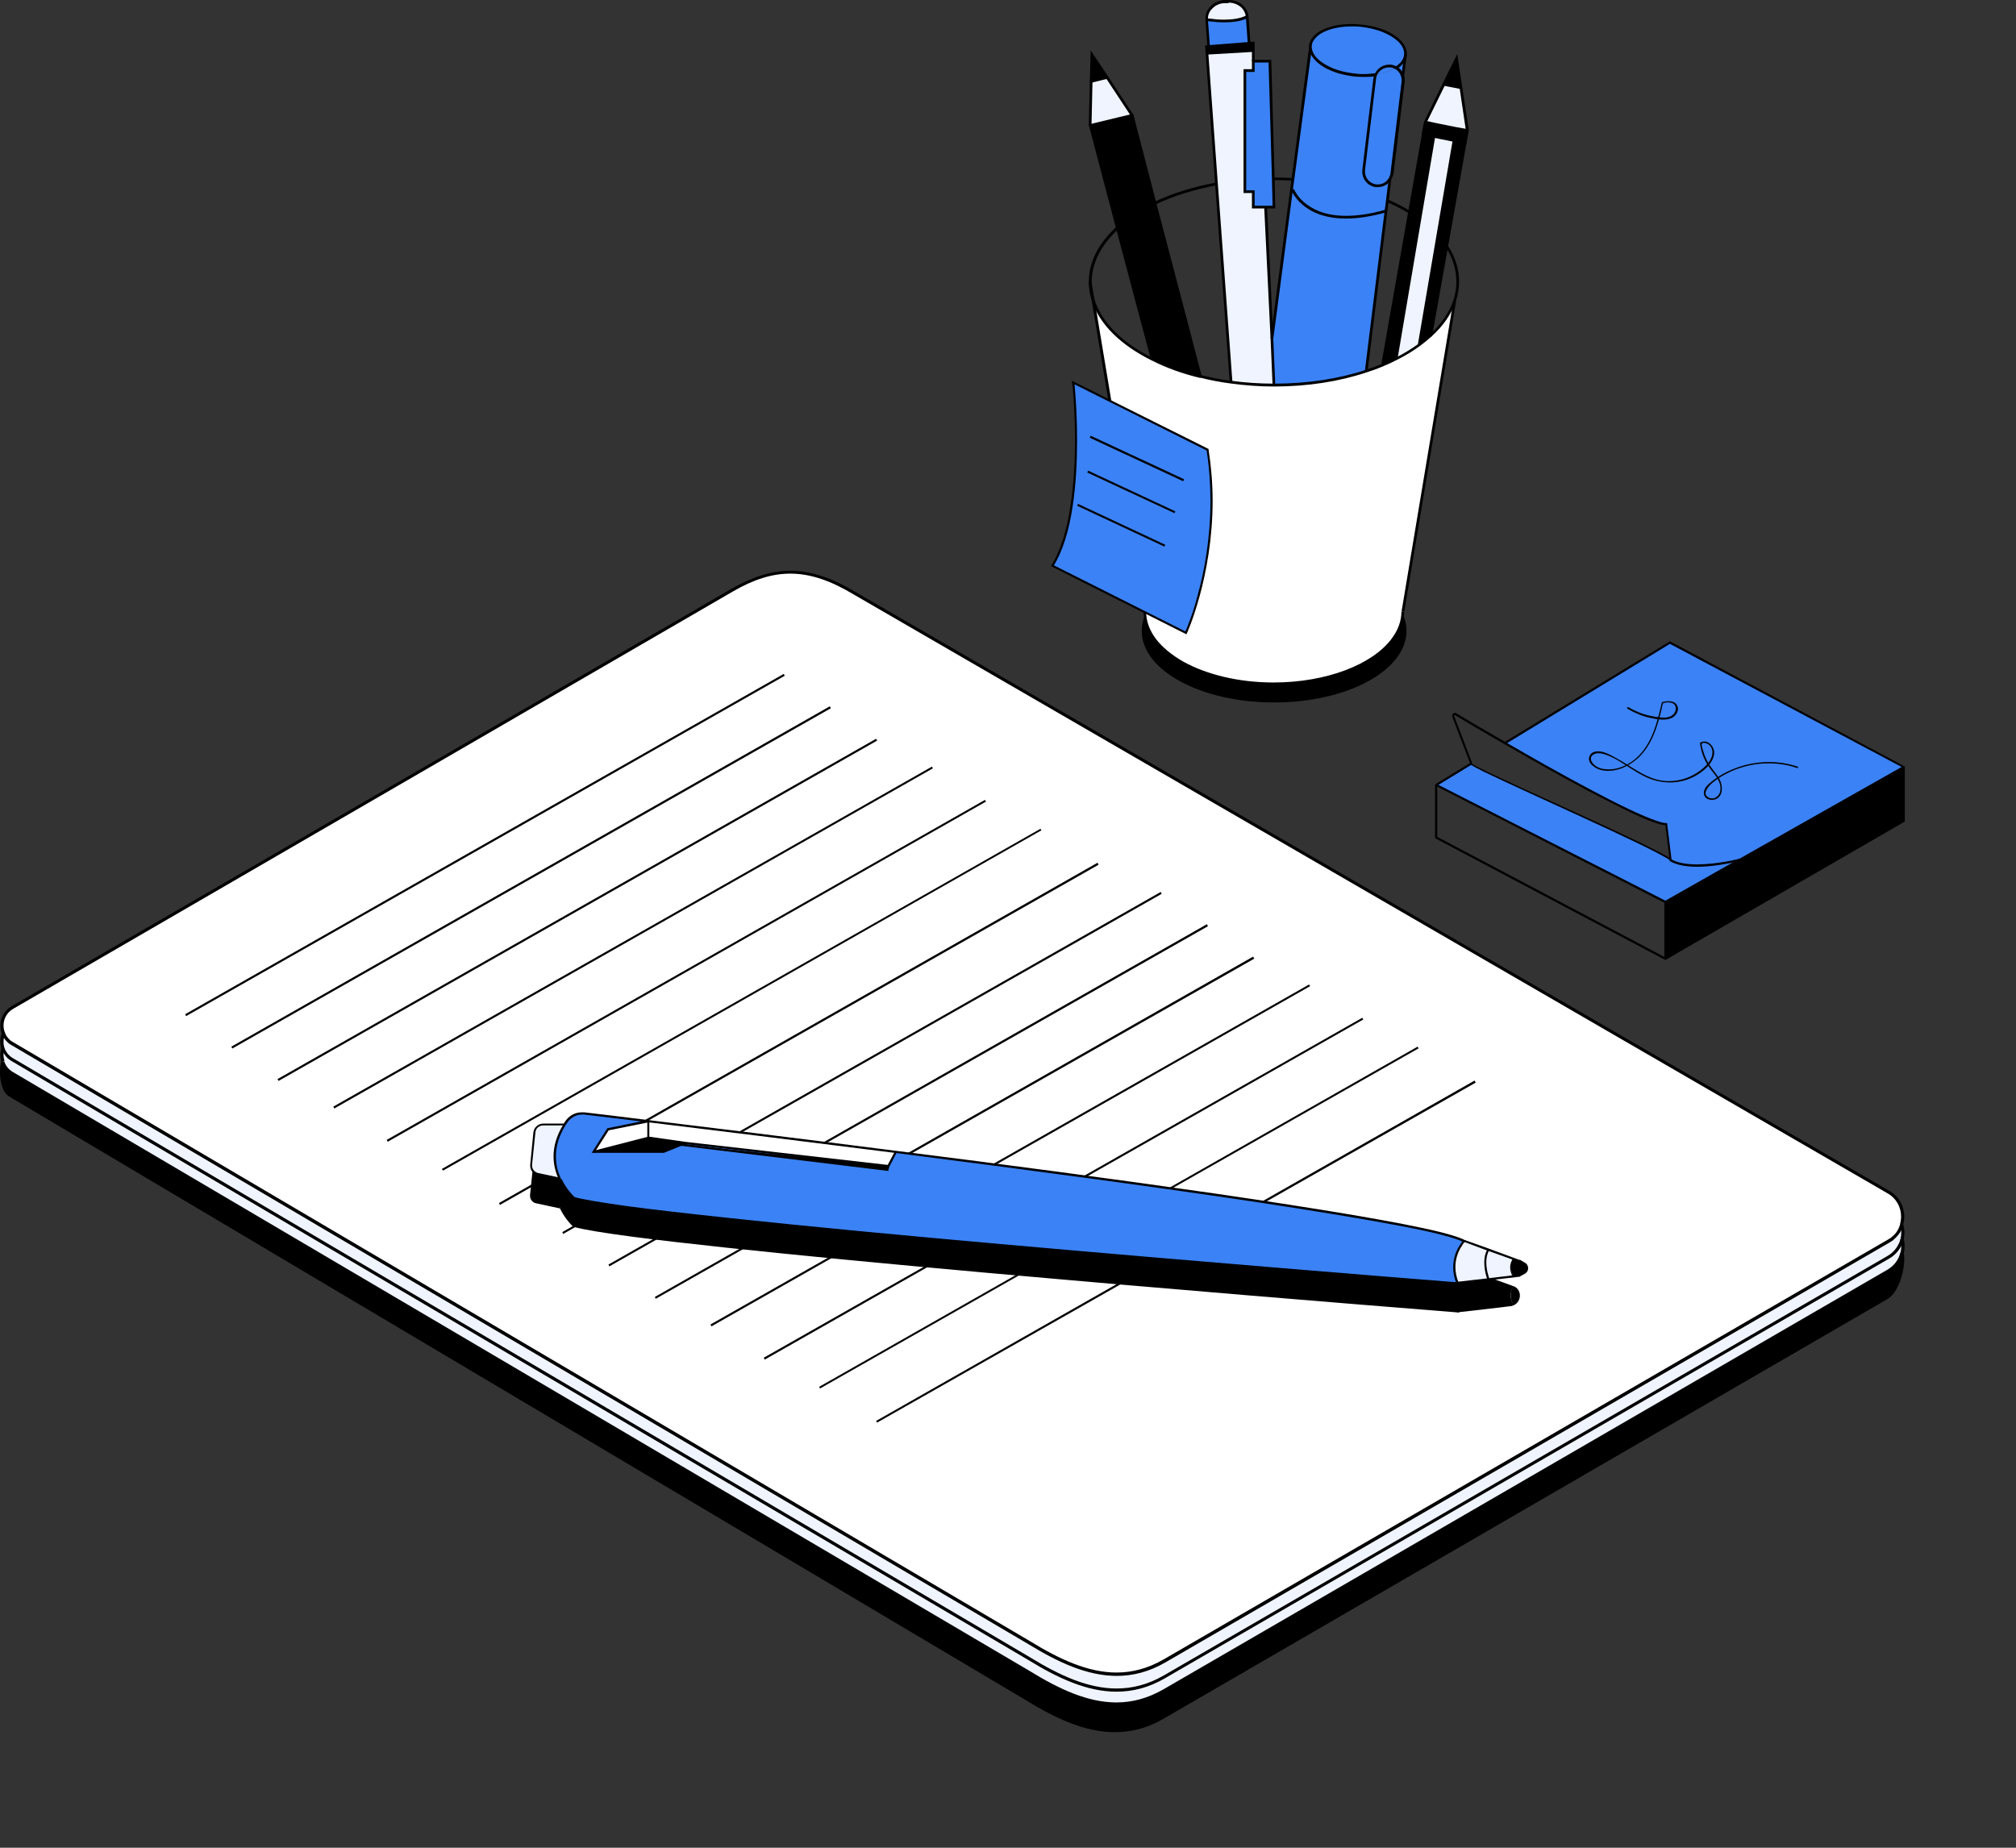 <?xml version="1.0" encoding="utf-8"?>
<svg xmlns="http://www.w3.org/2000/svg" fill="none" height="100%" overflow="visible" preserveAspectRatio="none" style="display: block;" viewBox="0 0 12 11" width="100%">
<rect x="0" y="0" width="12" height="11" fill="#333333" stroke="none"/>
<g id="Group 8">
<path d="M7.584 4.182C8.019 4.182 8.372 3.991 8.372 3.756C8.372 3.521 8.019 3.33 7.584 3.33C7.148 3.33 6.796 3.521 6.796 3.756C6.796 3.991 7.148 4.182 7.584 4.182Z" fill="black" id="Vector"/>
<path d="M8.695 0.522L8.735 0.778L8.667 0.764L8.549 0.741L8.484 0.728L8.595 0.502L8.695 0.522Z" fill="#EFF4FF" id="Vector_2"/>
<path d="M8.735 0.778L8.721 0.85L8.654 0.836L8.667 0.766V0.764L8.735 0.778Z" fill="black" id="Vector_3"/>
<path d="M8.721 0.85L8.611 1.468L8.515 2C8.495 2.019 8.474 2.037 8.45 2.054L8.448 2.05L8.654 0.837L8.721 0.85Z" fill="black" id="Vector_4"/>
<path d="M8.669 0.35L8.695 0.522L8.594 0.502L8.669 0.35Z" fill="black" id="Vector_5"/>
<path d="M8.667 0.764V0.766L8.654 0.837L8.536 0.812L8.548 0.741L8.667 0.764Z" fill="black" id="Vector_6"/>
<path d="M8.516 2C8.584 1.938 8.634 1.867 8.659 1.793L8.352 3.639C8.352 3.878 8.008 4.071 7.584 4.071C7.159 4.071 6.816 3.878 6.816 3.639L6.508 1.793C6.554 1.929 6.68 2.051 6.859 2.14C6.944 2.182 7.041 2.217 7.145 2.243C7.204 2.257 7.264 2.269 7.327 2.277C7.409 2.288 7.495 2.294 7.584 2.294C7.784 2.294 7.972 2.264 8.133 2.211C8.167 2.2 8.2 2.187 8.232 2.173C8.26 2.162 8.286 2.151 8.311 2.139C8.363 2.112 8.409 2.084 8.451 2.054C8.475 2.037 8.496 2.019 8.516 2Z" fill="white" id="Vector_7"/>
<path d="M8.654 0.836L8.448 2.05L8.45 2.054C8.408 2.085 8.36 2.114 8.309 2.139L8.536 0.811L8.654 0.836Z" fill="#EFF4FF" id="Vector_8"/>
<path d="M8.549 0.741L8.536 0.812L8.471 0.798L8.484 0.728L8.549 0.741Z" fill="black" id="Vector_9"/>
<path d="M8.536 0.812L8.309 2.139C8.285 2.151 8.258 2.164 8.231 2.174V2.17C8.23 2.17 8.388 1.262 8.388 1.262L8.47 0.798L8.535 0.812H8.536Z" fill="black" id="Vector_10"/>
<path d="M8.097 0.151C8.252 0.166 8.373 0.244 8.365 0.325C8.363 0.355 8.342 0.382 8.309 0.402C8.301 0.396 8.29 0.394 8.278 0.391C8.24 0.386 8.205 0.408 8.19 0.442C8.153 0.447 8.112 0.448 8.068 0.445C7.929 0.432 7.818 0.367 7.802 0.296C7.799 0.288 7.799 0.279 7.799 0.27C7.807 0.189 7.94 0.135 8.097 0.151Z" fill="#3B82F6" id="Vector_11"/>
<path d="M8.365 0.325L8.349 0.456C8.344 0.433 8.329 0.413 8.309 0.402C8.342 0.381 8.363 0.355 8.365 0.325Z" fill="#3B82F6" id="Vector_12"/>
<path d="M8.352 0.476C8.352 0.48 8.352 0.482 8.352 0.486L8.286 1.03C8.285 1.041 8.281 1.052 8.275 1.062L8.349 0.456C8.351 0.462 8.352 0.468 8.352 0.476Z" fill="#3B82F6" id="Vector_13"/>
<path d="M8.349 0.457L8.275 1.063C8.258 1.092 8.226 1.109 8.191 1.104C8.145 1.099 8.112 1.057 8.118 1.011L8.184 0.466C8.184 0.458 8.186 0.449 8.19 0.443C8.237 0.436 8.28 0.422 8.309 0.403C8.329 0.415 8.344 0.435 8.349 0.457Z" fill="#3B82F6" id="Vector_14"/>
<path d="M8.277 0.392C8.288 0.393 8.3 0.397 8.308 0.403C8.278 0.423 8.236 0.437 8.189 0.443C8.202 0.41 8.239 0.387 8.277 0.392Z" fill="#3B82F6" id="Vector_15"/>
<path d="M7.696 1.067L7.798 0.298H7.802C7.819 0.368 7.929 0.432 8.068 0.444C8.11 0.448 8.153 0.447 8.19 0.442C8.186 0.448 8.185 0.456 8.184 0.464L8.118 1.01C8.112 1.056 8.145 1.098 8.191 1.103C8.226 1.108 8.258 1.09 8.275 1.062L8.258 1.194L8.251 1.255C7.788 1.388 7.693 1.127 7.693 1.127H7.688L7.696 1.066V1.067Z" fill="#3B82F6" id="Vector_16"/>
<path d="M8.251 1.256L8.133 2.212C7.972 2.266 7.784 2.296 7.584 2.296L7.571 2.018L7.69 1.128H7.695C7.695 1.128 7.789 1.391 8.252 1.256H8.251Z" fill="#3B82F6" id="Vector_17"/>
<path d="M7.579 1.064L7.584 1.232H7.534H7.459V1.14H7.411V0.42H7.459V0.387V0.363H7.559L7.579 1.064Z" fill="#3B82F6" id="Vector_18"/>
<path d="M7.193 0.278L7.434 0.259L7.459 0.257V0.42H7.409V1.14H7.459V1.233H7.533L7.569 2.016L7.581 2.293C7.493 2.293 7.407 2.287 7.325 2.276L7.238 1.094L7.178 0.278H7.19H7.193Z" fill="#EFF4FF" id="Vector_19"/>
<path d="M7.434 0.257V0.259L7.193 0.278L7.181 0.117C7.181 0.117 7.335 0.146 7.423 0.101L7.434 0.257Z" fill="#3B82F6" id="Vector_20"/>
<path d="M7.307 0.009C7.367 0.005 7.419 0.046 7.423 0.101C7.335 0.146 7.182 0.117 7.182 0.117C7.178 0.062 7.223 0.014 7.284 0.01H7.307V0.009Z" fill="#EFF4FF" id="Vector_21"/>
<path d="M6.875 1.21L7.145 2.242C7.04 2.216 6.944 2.181 6.859 2.139L6.651 1.356L6.489 0.746L6.738 0.686L6.875 1.209V1.21Z" fill="black" id="Vector_22"/>
<path d="M6.589 0.462L6.738 0.687L6.489 0.747L6.496 0.484L6.589 0.462Z" fill="#EFF4FF" id="Vector_23"/>
<path d="M6.499 0.325L6.589 0.462L6.496 0.484L6.499 0.325Z" fill="black" id="Vector_24"/>
<path d="M7.239 1.087C7.103 1.112 6.977 1.151 6.871 1.202L6.879 1.217C6.985 1.166 7.108 1.128 7.242 1.103L7.24 1.087H7.239Z" fill="black" id="Vector_25"/>
<path d="M7.579 1.072H7.584C7.622 1.072 7.66 1.073 7.696 1.075C7.696 1.075 7.698 1.075 7.701 1.075V1.059C7.701 1.059 7.698 1.059 7.696 1.059V1.068V1.061C7.66 1.058 7.621 1.057 7.583 1.057H7.578V1.073L7.579 1.072Z" fill="black" id="Vector_26"/>
<path d="M6.645 1.351C6.542 1.445 6.481 1.557 6.481 1.678C6.481 1.718 6.487 1.757 6.501 1.794C6.547 1.935 6.676 2.057 6.856 2.146C6.94 2.189 7.039 2.225 7.144 2.25H7.146V2.241L7.143 2.248C7.202 2.263 7.263 2.275 7.326 2.283C7.408 2.294 7.494 2.301 7.583 2.301C7.784 2.301 7.972 2.271 8.134 2.217C8.169 2.206 8.202 2.194 8.235 2.18L8.231 2.172L8.234 2.18C8.261 2.169 8.287 2.157 8.312 2.144C8.364 2.118 8.412 2.089 8.454 2.058C8.478 2.04 8.499 2.023 8.52 2.004C8.59 1.941 8.639 1.87 8.666 1.793C8.678 1.755 8.685 1.716 8.685 1.677C8.685 1.601 8.662 1.529 8.618 1.462L8.605 1.47C8.647 1.535 8.669 1.605 8.669 1.677C8.669 1.714 8.663 1.752 8.651 1.788C8.626 1.861 8.578 1.931 8.51 1.993C8.49 2.012 8.469 2.029 8.446 2.045C8.405 2.075 8.358 2.104 8.307 2.13C8.282 2.143 8.256 2.154 8.23 2.165C8.197 2.179 8.165 2.191 8.13 2.202C7.97 2.255 7.783 2.284 7.584 2.284C7.497 2.284 7.411 2.278 7.329 2.267C7.266 2.26 7.205 2.247 7.148 2.233H7.147V2.242L7.149 2.235C7.045 2.209 6.949 2.175 6.864 2.133C6.686 2.045 6.562 1.925 6.517 1.79C6.504 1.754 6.498 1.717 6.498 1.679C6.498 1.565 6.556 1.455 6.658 1.363L6.646 1.351H6.645Z" fill="black" id="Vector_27"/>
<path d="M8.394 1.256C8.353 1.231 8.309 1.209 8.262 1.188L8.256 1.203C8.303 1.223 8.345 1.246 8.386 1.27L8.395 1.256H8.394Z" fill="black" id="Vector_28"/>
<path d="M6.807 3.639C6.807 3.701 6.829 3.76 6.869 3.812C6.929 3.892 7.027 3.958 7.151 4.005C7.274 4.052 7.423 4.08 7.583 4.08C7.795 4.08 7.99 4.031 8.129 3.953C8.199 3.913 8.256 3.866 8.296 3.813C8.336 3.761 8.358 3.702 8.358 3.64H8.342C8.342 3.697 8.321 3.753 8.283 3.803C8.226 3.879 8.13 3.944 8.008 3.99C7.886 4.036 7.739 4.063 7.581 4.063C7.371 4.063 7.18 4.015 7.042 3.938C6.974 3.899 6.918 3.853 6.88 3.803C6.842 3.752 6.822 3.697 6.822 3.64H6.806L6.807 3.639Z" fill="black" id="Vector_29"/>
<path d="M6.481 1.681L6.499 1.794L6.807 3.64L6.816 3.639H6.807H6.823V3.638L6.516 1.791L6.497 1.678L6.481 1.681Z" fill="black" id="Vector_30"/>
<path d="M8.359 3.639H8.352L8.359 3.64L8.667 1.794L8.651 1.792L8.343 3.638V3.639H8.359Z" fill="black" id="Vector_31"/>
<path d="M6.867 2.14V2.139L6.659 1.356L6.499 0.753L6.732 0.697L6.868 1.212L7.138 2.244L7.146 2.243H7.138H7.154V2.242L6.883 1.209L6.745 0.677L6.48 0.741L6.643 1.359L6.851 2.142L6.859 2.14H6.851H6.867Z" fill="black" id="Vector_32"/>
<path d="M6.491 0.494L6.498 0.492L6.592 0.469L6.598 0.468L6.594 0.452L6.588 0.454L6.493 0.477L6.487 0.478L6.491 0.494Z" fill="black" id="Vector_33"/>
<path d="M6.497 0.747L6.503 0.484L6.507 0.351L6.583 0.465L6.732 0.691L6.745 0.682L6.597 0.457L6.492 0.3L6.487 0.484L6.481 0.747H6.497Z" fill="black" id="Vector_34"/>
<path d="M8.714 0.849L8.603 1.466L8.507 2.001V2.002H8.524V2.001H8.516L8.524 2.003L8.619 1.47L8.729 0.852L8.714 0.849Z" fill="black" id="Vector_35"/>
<path d="M8.481 0.736L8.547 0.748L8.666 0.772L8.733 0.785L8.736 0.769L8.669 0.757L8.55 0.733L8.485 0.719L8.481 0.736Z" fill="black" id="Vector_36"/>
<path d="M8.239 2.172L8.398 1.265L8.479 0.799L8.464 0.797L8.382 1.261L8.222 2.169L8.239 2.172Z" fill="black" id="Vector_37"/>
<path d="M8.591 0.509L8.592 0.51L8.694 0.53L8.697 0.514L8.596 0.494H8.593L8.591 0.509Z" fill="black" id="Vector_38"/>
<path d="M8.735 0.778L8.743 0.777L8.704 0.52L8.674 0.322L8.587 0.498L8.476 0.726L8.461 0.804L8.535 0.82L8.653 0.844L8.728 0.86L8.743 0.778V0.777L8.735 0.778L8.726 0.777L8.715 0.841L8.657 0.829L8.537 0.804L8.48 0.792L8.491 0.731L8.602 0.505L8.665 0.376L8.688 0.523L8.726 0.779L8.735 0.778L8.726 0.777L8.735 0.778Z" fill="black" id="Vector_39"/>
<path d="M7.336 2.277L7.249 1.094L7.19 0.286L7.194 0.285L7.436 0.266L7.452 0.265V0.364H7.468V0.248L7.434 0.25L7.193 0.269L7.18 0.27L7.173 0.271L7.233 1.096L7.32 2.277H7.336Z" fill="black" id="Vector_40"/>
<path d="M7.459 0.387H7.452V0.412H7.402V1.149H7.452V1.241H7.534H7.591L7.587 1.063L7.567 0.356H7.452V0.387H7.459H7.468V0.372H7.551L7.571 1.064L7.575 1.225H7.534H7.468V1.133H7.418V0.428H7.468V0.387H7.459Z" fill="black" id="Vector_41"/>
<path d="M7.202 0.284V0.278L7.19 0.117C7.19 0.115 7.19 0.113 7.19 0.111C7.19 0.087 7.2 0.065 7.218 0.049C7.235 0.032 7.259 0.02 7.285 0.019H7.309C7.311 0.018 7.314 0.016 7.316 0.016C7.342 0.016 7.366 0.026 7.385 0.041C7.402 0.056 7.414 0.077 7.416 0.102L7.427 0.258H7.443L7.432 0.101C7.429 0.072 7.416 0.047 7.396 0.029C7.375 0.011 7.347 9.4678e-05 7.317 9.4678e-05C7.315 9.4678e-05 7.311 9.4678e-05 7.309 9.4678e-05H7.285C7.254 0.004 7.226 0.016 7.207 0.036C7.187 0.056 7.175 0.082 7.175 0.111C7.175 0.113 7.175 0.116 7.175 0.118L7.187 0.279V0.285H7.203L7.202 0.284Z" fill="black" id="Vector_42"/>
<path d="M8.189 0.436C8.167 0.438 8.144 0.441 8.12 0.441C8.096 0.441 8.086 0.441 8.069 0.438C8.001 0.432 7.938 0.413 7.894 0.387C7.847 0.361 7.818 0.329 7.81 0.296C7.809 0.29 7.808 0.285 7.808 0.279C7.808 0.273 7.808 0.275 7.808 0.273C7.809 0.257 7.816 0.242 7.829 0.228C7.846 0.207 7.876 0.189 7.913 0.177C7.951 0.164 7.996 0.157 8.045 0.157C8.062 0.157 8.079 0.157 8.096 0.159C8.171 0.167 8.237 0.188 8.284 0.218C8.308 0.233 8.327 0.249 8.339 0.266C8.352 0.284 8.358 0.301 8.358 0.319C8.358 0.321 8.358 0.322 8.358 0.325C8.357 0.339 8.352 0.351 8.343 0.364C8.334 0.376 8.322 0.387 8.306 0.397L8.314 0.411C8.332 0.4 8.345 0.387 8.355 0.374C8.365 0.36 8.373 0.344 8.374 0.327C8.374 0.325 8.374 0.322 8.374 0.32C8.374 0.299 8.365 0.278 8.352 0.258C8.33 0.229 8.296 0.203 8.252 0.184C8.208 0.164 8.155 0.151 8.098 0.146C8.08 0.144 8.062 0.143 8.044 0.143C7.977 0.143 7.916 0.156 7.871 0.178C7.849 0.189 7.83 0.203 7.816 0.219C7.803 0.235 7.794 0.253 7.791 0.273C7.791 0.275 7.791 0.278 7.791 0.28C7.791 0.288 7.791 0.295 7.794 0.301L7.801 0.299H7.794C7.804 0.34 7.838 0.375 7.885 0.402C7.933 0.43 7.997 0.448 8.068 0.456C8.085 0.457 8.104 0.458 8.12 0.458C8.145 0.458 8.169 0.457 8.191 0.453L8.189 0.437V0.436Z" fill="black" id="Vector_43"/>
<path d="M7.563 2.017L7.575 2.294H7.591L7.579 2.017H7.563Z" fill="black" id="Vector_44"/>
<path d="M7.525 1.232L7.563 2.017L7.579 2.015L7.542 1.232" fill="black" id="Vector_45"/>
<path d="M7.79 0.298L7.688 1.066L7.68 1.125L7.563 2.015V2.017H7.579H7.57H7.579L7.696 1.128L7.704 1.068L7.807 0.299L7.79 0.298Z" fill="black" id="Vector_46"/>
<path d="M8.357 0.458L8.374 0.326L8.358 0.325L8.341 0.456" fill="black" id="Vector_47"/>
<path d="M8.14 2.212V2.211H8.133L8.14 2.212L8.258 1.257L8.266 1.196L8.282 1.063L8.266 1.062L8.25 1.194L8.242 1.255L8.124 2.211V2.212H8.14Z" fill="black" id="Vector_48"/>
<path d="M8.275 1.063L8.267 1.059C8.255 1.083 8.23 1.098 8.202 1.098C8.199 1.098 8.196 1.098 8.192 1.098C8.154 1.093 8.125 1.061 8.125 1.023C8.125 1.02 8.125 1.017 8.125 1.013L8.191 0.468C8.191 0.461 8.194 0.454 8.196 0.448C8.207 0.421 8.236 0.401 8.267 0.401C8.27 0.401 8.273 0.401 8.276 0.401C8.286 0.402 8.296 0.406 8.305 0.411C8.323 0.421 8.336 0.439 8.341 0.459C8.342 0.466 8.343 0.471 8.343 0.477C8.343 0.48 8.343 0.483 8.343 0.485L8.277 1.029C8.277 1.041 8.272 1.049 8.267 1.058L8.275 1.062L8.282 1.066C8.288 1.056 8.293 1.043 8.295 1.031L8.361 0.487C8.361 0.483 8.361 0.479 8.361 0.476C8.361 0.468 8.361 0.461 8.358 0.454L8.351 0.457H8.358C8.353 0.431 8.337 0.408 8.314 0.396L8.311 0.403L8.314 0.397C8.305 0.391 8.292 0.387 8.28 0.385C8.276 0.385 8.272 0.385 8.268 0.385C8.231 0.385 8.197 0.408 8.183 0.442C8.179 0.449 8.176 0.458 8.175 0.467L8.109 1.012C8.109 1.016 8.109 1.02 8.109 1.023C8.109 1.069 8.144 1.109 8.19 1.114C8.194 1.114 8.197 1.114 8.202 1.114C8.236 1.114 8.266 1.095 8.281 1.068L8.273 1.064L8.275 1.063Z" fill="black" id="Vector_49"/>
<path d="M7.18 0.124C7.18 0.124 7.229 0.133 7.287 0.133C7.333 0.133 7.386 0.128 7.427 0.107L7.419 0.092C7.382 0.111 7.332 0.117 7.287 0.117C7.259 0.117 7.232 0.115 7.214 0.112C7.204 0.112 7.196 0.11 7.191 0.11C7.189 0.11 7.186 0.11 7.185 0.11C7.184 0.11 7.183 0.11 7.183 0.11L7.18 0.126V0.124Z" fill="black" id="Vector_50"/>
<path d="M7.686 1.131C7.686 1.131 7.702 1.174 7.751 1.217C7.799 1.259 7.881 1.301 8.012 1.301C8.079 1.301 8.159 1.29 8.254 1.263L8.249 1.248C8.155 1.275 8.077 1.285 8.012 1.285C7.885 1.285 7.808 1.244 7.762 1.204C7.739 1.184 7.723 1.164 7.715 1.149C7.71 1.142 7.707 1.136 7.705 1.132C7.705 1.129 7.703 1.128 7.702 1.127V1.126L7.687 1.131H7.686Z" fill="black" id="Vector_51"/>
<path d="M8.54 0.74L8.528 0.811L8.302 2.138L8.318 2.14L8.543 0.813L8.556 0.742L8.54 0.74Z" fill="black" id="Vector_52"/>
<path d="M8.659 0.764L8.647 0.835L8.44 2.049L8.456 2.051L8.663 0.838L8.675 0.767L8.659 0.764Z" fill="black" id="Vector_53"/>
<path d="M7.181 0.279L7.184 0.325L7.459 0.309V0.257L7.181 0.279Z" fill="black" id="Vector_54"/>
<path d="M11.32 7.289C11.328 7.317 11.328 7.348 11.322 7.377C11.318 7.391 11.315 7.405 11.307 7.417C11.293 7.444 11.271 7.467 11.242 7.484L6.933 9.983C6.66 10.141 6.397 10.04 6.128 9.876L0.072 6.308C0.06 6.3 0.05 6.292 0.041 6.282C0.031 6.27 0.024 6.257 0.019 6.243C0.009 6.214 0.009 6.183 0.021 6.155C0.027 6.17 0.036 6.183 0.049 6.196C0.055 6.202 0.062 6.208 0.071 6.213L6.127 9.781C6.396 9.945 6.659 10.046 6.931 9.888L11.241 7.39C11.251 7.383 11.26 7.377 11.268 7.37C11.282 7.358 11.292 7.345 11.301 7.331C11.308 7.319 11.315 7.304 11.318 7.29L11.32 7.289Z" fill="#EFF4FF" id="Vector_55"/>
<path d="M11.321 7.377C11.327 7.403 11.327 7.431 11.321 7.457C11.311 7.5 11.285 7.54 11.241 7.565L6.931 10.063C6.659 10.222 6.396 10.121 6.127 9.956L0.071 6.389C0.043 6.372 0.026 6.349 0.017 6.321C0.009 6.295 0.009 6.268 0.017 6.242C0.022 6.255 0.03 6.269 0.04 6.28C0.048 6.29 0.058 6.299 0.071 6.307L6.127 9.874C6.396 10.039 6.659 10.139 6.931 9.981L11.241 7.483C11.271 7.465 11.292 7.443 11.306 7.416C11.312 7.403 11.317 7.391 11.321 7.377Z" fill="#EFF4FF" id="Vector_56"/>
<path d="M11.322 7.457C11.338 7.525 11.302 7.686 11.233 7.726L6.923 10.224C6.65 10.382 6.388 10.281 6.119 10.117L0.061 6.52C0.009 6.488 0.003 6.372 0.02 6.321C0.029 6.349 0.046 6.372 0.074 6.389L6.13 9.956C6.399 10.121 6.661 10.222 6.934 10.063L11.244 7.565C11.287 7.54 11.313 7.5 11.323 7.457H11.322Z" fill="black" id="Vector_57"/>
<path d="M11.244 7.096C11.315 7.138 11.34 7.219 11.32 7.289C11.316 7.304 11.31 7.317 11.302 7.33C11.293 7.343 11.282 7.357 11.27 7.368C11.261 7.376 11.252 7.382 11.242 7.388L6.933 9.887C6.66 10.045 6.397 9.944 6.129 9.78L0.072 6.212C0.064 6.207 0.056 6.201 0.05 6.194C0.037 6.182 0.029 6.168 0.023 6.153C0 6.099 0.019 6.031 0.075 5.999L4.357 3.516C4.625 3.36 4.825 3.376 5.092 3.534L11.244 7.097V7.096Z" fill="white" id="Vector_58"/>
<path d="M11.319 7.289L11.311 7.287C11.307 7.3 11.302 7.313 11.295 7.325C11.287 7.339 11.276 7.351 11.264 7.361C11.256 7.369 11.247 7.375 11.237 7.38L6.928 9.878C6.833 9.933 6.74 9.957 6.646 9.957C6.476 9.957 6.306 9.878 6.132 9.771L0.076 6.203C0.068 6.199 0.061 6.194 0.055 6.187C0.044 6.176 0.035 6.164 0.03 6.149C0.024 6.135 0.021 6.12 0.021 6.105C0.021 6.067 0.04 6.028 0.078 6.006L4.361 3.522C4.486 3.449 4.596 3.415 4.704 3.415C4.825 3.415 4.946 3.457 5.085 3.541L11.237 7.105C11.29 7.136 11.316 7.189 11.316 7.243C11.316 7.258 11.313 7.273 11.31 7.288L11.318 7.29L11.327 7.293C11.332 7.277 11.335 7.259 11.335 7.243C11.335 7.183 11.305 7.123 11.247 7.09L5.095 3.526C4.955 3.442 4.83 3.398 4.704 3.398C4.592 3.398 4.478 3.434 4.351 3.507L0.068 5.991C0.024 6.017 0.002 6.062 0.002 6.106C0.002 6.124 0.006 6.141 0.012 6.157C0.019 6.174 0.029 6.189 0.042 6.202C0.05 6.21 0.057 6.216 0.067 6.221L6.123 9.789C6.298 9.896 6.471 9.977 6.648 9.977C6.743 9.977 6.84 9.953 6.938 9.896L11.247 7.397C11.258 7.391 11.267 7.385 11.276 7.376C11.29 7.364 11.301 7.35 11.311 7.335C11.319 7.321 11.326 7.306 11.329 7.291L11.321 7.289H11.319Z" fill="black" id="Vector_59"/>
<path d="M11.312 7.375C11.31 7.387 11.305 7.4 11.298 7.412C11.285 7.437 11.265 7.459 11.237 7.476L6.928 9.974C6.833 10.029 6.74 10.052 6.646 10.052C6.476 10.052 6.306 9.974 6.132 9.867L0.076 6.299C0.065 6.293 0.056 6.284 0.047 6.275C0.039 6.264 0.031 6.253 0.027 6.239C0.022 6.227 0.021 6.214 0.021 6.201C0.021 6.187 0.024 6.171 0.03 6.157L0.012 6.15C0.006 6.166 0.002 6.183 0.002 6.201C0.002 6.218 0.005 6.231 0.01 6.246L0.019 6.242L0.01 6.244C0.015 6.259 0.024 6.274 0.034 6.287C0.042 6.298 0.053 6.307 0.066 6.315L6.122 9.883C6.296 9.99 6.47 10.071 6.646 10.071C6.742 10.071 6.839 10.047 6.936 9.99L11.246 7.492C11.277 7.474 11.3 7.449 11.315 7.421C11.322 7.407 11.327 7.393 11.331 7.38L11.312 7.376V7.375Z" fill="black" id="Vector_60"/>
<path d="M11.311 7.291C11.314 7.306 11.317 7.321 11.317 7.336C11.317 7.351 11.316 7.362 11.312 7.375L11.331 7.38C11.334 7.366 11.336 7.351 11.336 7.337C11.336 7.324 11.333 7.304 11.328 7.287L11.311 7.292V7.291Z" fill="black" id="Vector_61"/>
<path d="M0.027 6.318C0.024 6.307 0.021 6.294 0.021 6.282C0.021 6.269 0.024 6.255 0.027 6.244L0.01 6.238C0.005 6.252 0.002 6.267 0.002 6.282C0.002 6.297 0.005 6.31 0.009 6.323L0.026 6.316L0.027 6.318Z" fill="black" id="Vector_62"/>
<path d="M11.312 7.456C11.302 7.497 11.277 7.534 11.236 7.558L6.927 10.056C6.832 10.111 6.739 10.135 6.645 10.135C6.475 10.135 6.305 10.056 6.131 9.949L0.075 6.381C0.05 6.366 0.034 6.344 0.025 6.319L0.008 6.325C0.016 6.354 0.036 6.38 0.065 6.398L6.121 9.965C6.295 10.072 6.468 10.153 6.645 10.153C6.741 10.153 6.838 10.13 6.935 10.072L11.245 7.574C11.291 7.548 11.319 7.505 11.33 7.459L11.311 7.456H11.312Z" fill="black" id="Vector_63"/>
<path d="M11.312 7.377C11.312 7.378 11.312 7.38 11.312 7.38C11.315 7.392 11.317 7.405 11.317 7.418C11.317 7.432 11.316 7.443 11.313 7.456L11.332 7.459C11.336 7.446 11.337 7.432 11.337 7.418C11.337 7.405 11.336 7.39 11.332 7.376L11.323 7.378H11.333H11.315L11.312 7.377Z" fill="black" id="Vector_64"/>
<path d="M11.312 7.457C11.312 7.458 11.312 7.459 11.312 7.459C11.315 7.469 11.316 7.482 11.316 7.495C11.316 7.533 11.307 7.581 11.292 7.624C11.285 7.645 11.275 7.665 11.264 7.681C11.252 7.697 11.24 7.71 11.227 7.717L6.918 10.215C6.823 10.27 6.73 10.294 6.636 10.294C6.466 10.294 6.297 10.215 6.122 10.108L0.065 6.512C0.05 6.503 0.037 6.485 0.03 6.461C0.022 6.437 0.019 6.41 0.019 6.385C0.019 6.361 0.021 6.339 0.026 6.324V6.32H0.007H0.017L0.009 6.318C0.002 6.335 -1.64407e-05 6.359 -1.64407e-05 6.385C-1.64407e-05 6.412 0.004 6.441 0.012 6.467C0.021 6.493 0.034 6.516 0.055 6.528L6.112 10.125C6.287 10.232 6.46 10.312 6.636 10.312C6.732 10.312 6.829 10.289 6.926 10.232L11.236 7.733C11.252 7.723 11.266 7.708 11.278 7.691C11.315 7.637 11.335 7.555 11.335 7.494C11.335 7.479 11.333 7.466 11.331 7.453L11.322 7.456H11.332H11.313L11.312 7.457Z" fill="black" id="Vector_65"/>
<path d="M1.108 6.049L4.671 4.023L4.665 4.012L1.102 6.038" fill="black" id="Vector_66"/>
<path d="M1.383 6.242L4.946 4.216L4.939 4.205L1.377 6.231" fill="black" id="Vector_67"/>
<path d="M1.658 6.435L5.221 4.409L5.215 4.398L1.652 6.424" fill="black" id="Vector_68"/>
<path d="M1.99 6.599L5.553 4.574L5.547 4.564L1.984 6.588" fill="black" id="Vector_69"/>
<path d="M2.308 6.797L5.869 4.772L5.863 4.762L2.302 6.786" fill="black" id="Vector_70"/>
<path d="M2.637 6.969L6.199 4.943L6.193 4.934L2.63 6.959" fill="black" id="Vector_71"/>
<path d="M2.976 7.173L6.539 5.148L6.533 5.136L2.97 7.162" fill="black" id="Vector_72"/>
<path d="M3.352 7.346L6.915 5.321L6.909 5.31L3.347 7.335" fill="black" id="Vector_73"/>
<path d="M3.627 7.539L7.19 5.514L7.184 5.502L3.622 7.528" fill="black" id="Vector_74"/>
<path d="M3.903 7.732L7.466 5.707L7.459 5.695L3.898 7.721" fill="black" id="Vector_75"/>
<path d="M4.235 7.896L7.798 5.871L7.792 5.861L4.229 7.885" fill="black" id="Vector_76"/>
<path d="M4.552 8.094L8.115 6.069L8.109 6.059L4.546 8.083" fill="black" id="Vector_77"/>
<path d="M4.881 8.266L8.444 6.241L8.438 6.231L4.876 8.256" fill="black" id="Vector_78"/>
<path d="M5.221 8.469L8.784 6.445L8.777 6.433L5.215 8.459" fill="black" id="Vector_79"/>
<path d="M9.008 7.662C9.029 7.671 9.041 7.691 9.041 7.713C9.041 7.735 9.028 7.757 9.006 7.764C8.977 7.712 9 7.671 9.006 7.662H9.008Z" fill="black" id="Vector_80"/>
<path d="M9.004 7.661C9.004 7.661 9.007 7.661 9.007 7.662C9 7.671 8.975 7.712 9.007 7.764C9.002 7.767 8.997 7.768 8.992 7.768L8.857 7.784C8.857 7.784 8.815 7.675 8.857 7.607L9.004 7.661Z" fill="black" id="Vector_81"/>
<path d="M8.715 7.556L8.858 7.609C8.816 7.676 8.858 7.786 8.858 7.786L8.675 7.807C8.616 7.654 8.716 7.556 8.716 7.556H8.715Z" fill="black" id="Vector_82"/>
<path d="M8.715 7.556C8.715 7.556 8.614 7.653 8.674 7.807C8.674 7.807 3.855 7.428 3.415 7.299C3.415 7.299 3.366 7.258 3.334 7.187C3.298 7.109 3.279 6.997 3.361 6.863C3.365 6.858 3.369 6.852 3.372 6.846C3.396 6.811 3.436 6.791 3.478 6.796C3.55 6.804 3.683 6.821 3.859 6.842L3.619 6.89L3.534 7.024H3.951L4.081 6.971L5.273 7.138L5.333 7.024C6.777 7.208 8.537 7.448 8.716 7.554L8.715 7.556Z" fill="black" id="Vector_83"/>
<path d="M5.333 7.026L5.273 7.141L4.081 6.974L3.859 6.943V6.844C4.214 6.887 4.747 6.953 5.333 7.027V7.026Z" fill="black" id="Vector_84"/>
<path d="M4.081 6.972L3.951 7.025H3.534L3.859 6.941L4.081 6.972Z" fill="black" id="Vector_85"/>
<path d="M3.859 6.843V6.941L3.534 7.025L3.619 6.892L3.859 6.843Z" fill="black" id="Vector_86"/>
<path d="M3.217 6.864H3.361C3.279 6.997 3.298 7.109 3.334 7.188L3.191 7.157C3.172 7.153 3.16 7.134 3.161 7.116L3.185 6.894C3.186 6.878 3.201 6.864 3.217 6.864Z" fill="black" id="Vector_87"/>
<path d="M3.339 7.184C3.321 7.148 3.309 7.103 3.309 7.052C3.309 6.997 3.324 6.935 3.366 6.867C3.37 6.862 3.374 6.855 3.377 6.85C3.397 6.821 3.43 6.803 3.464 6.803C3.468 6.803 3.472 6.803 3.477 6.803C3.549 6.812 3.682 6.828 3.858 6.849C4.213 6.891 4.745 6.957 5.332 7.032C6.054 7.124 6.854 7.23 7.498 7.327C7.819 7.376 8.102 7.422 8.313 7.462C8.419 7.482 8.509 7.5 8.576 7.518C8.643 7.535 8.69 7.55 8.711 7.562L8.715 7.558L8.711 7.553C8.711 7.553 8.65 7.612 8.65 7.712C8.65 7.742 8.655 7.774 8.67 7.81L8.677 7.808V7.801C8.677 7.801 8.658 7.8 8.623 7.798C8.358 7.777 7.159 7.681 5.977 7.576C5.385 7.524 4.796 7.468 4.331 7.418C4.098 7.393 3.895 7.37 3.738 7.348C3.581 7.327 3.469 7.309 3.418 7.294V7.3C3.417 7.3 3.421 7.295 3.421 7.295C3.416 7.29 3.372 7.25 3.342 7.185L3.331 7.19C3.365 7.262 3.413 7.304 3.413 7.304H3.415C3.471 7.32 3.594 7.34 3.768 7.363C4.987 7.523 8.675 7.813 8.675 7.813H8.685L8.682 7.804C8.668 7.769 8.663 7.738 8.663 7.711C8.663 7.663 8.678 7.626 8.692 7.6C8.699 7.587 8.707 7.577 8.711 7.57C8.714 7.566 8.716 7.564 8.718 7.562H8.719C8.719 7.561 8.719 7.56 8.719 7.56L8.725 7.554L8.718 7.55C8.694 7.536 8.647 7.521 8.578 7.504C8.339 7.444 7.844 7.363 7.25 7.276C6.656 7.19 5.964 7.098 5.332 7.018C4.745 6.944 4.213 6.879 3.858 6.835C3.681 6.814 3.549 6.798 3.477 6.789C3.472 6.789 3.468 6.789 3.463 6.789C3.423 6.789 3.387 6.809 3.365 6.843C3.361 6.849 3.357 6.854 3.354 6.86C3.311 6.93 3.295 6.995 3.295 7.052C3.295 7.104 3.309 7.152 3.326 7.189L3.337 7.184H3.339Z" fill="black" id="Vector_88"/>
<path d="M3.361 6.858H3.217C3.197 6.858 3.181 6.873 3.178 6.893L3.155 7.114C3.155 7.116 3.155 7.117 3.155 7.119C3.155 7.139 3.168 7.158 3.189 7.163L3.333 7.194V7.182C3.334 7.182 3.191 7.15 3.191 7.15C3.176 7.147 3.166 7.134 3.166 7.119C3.166 7.119 3.166 7.117 3.166 7.116L3.189 6.894C3.191 6.88 3.202 6.87 3.216 6.87H3.36V6.858H3.361Z" fill="black" id="Vector_89"/>
<path d="M4.078 6.966L3.95 7.019H3.545L3.623 6.898L3.853 6.851V6.946L4.079 6.979L5.277 7.147L5.339 7.027V7.025H5.327V7.026H5.333L5.327 7.022L5.269 7.133L4.082 6.966L3.865 6.936V6.836L3.615 6.887L3.522 7.031H3.952L4.083 6.979L4.078 6.966Z" fill="black" id="Vector_90"/>
<path d="M3.858 6.935L3.532 7.019L3.535 7.031L3.86 6.948" fill="black" id="Vector_91"/>
<path d="M8.714 7.563L8.857 7.615L9.004 7.668C9.023 7.676 9.034 7.693 9.034 7.713C9.034 7.734 9.021 7.752 9.004 7.759C9 7.761 8.995 7.763 8.99 7.763L8.856 7.779L8.673 7.8V7.813C8.674 7.813 8.857 7.792 8.857 7.792L8.991 7.776C8.998 7.776 9.003 7.773 9.009 7.771C9.031 7.762 9.047 7.739 9.047 7.713C9.047 7.688 9.033 7.666 9.01 7.657L9.008 7.663L9.011 7.659C9.011 7.659 9.009 7.657 9.006 7.656V7.662C9.005 7.662 9.006 7.656 9.006 7.656L8.86 7.603L8.716 7.55L8.713 7.561L8.714 7.563Z" fill="black" id="Vector_92"/>
<path d="M8.865 7.783C8.865 7.783 8.865 7.783 8.865 7.78C8.861 7.77 8.847 7.728 8.847 7.683C8.847 7.658 8.852 7.632 8.865 7.611L8.855 7.605C8.84 7.629 8.835 7.657 8.835 7.685C8.835 7.738 8.853 7.788 8.855 7.788L8.866 7.783H8.865Z" fill="black" id="Vector_93"/>
<path d="M9.007 7.659C9.007 7.659 9.007 7.659 9.004 7.661H9.007C9.007 7.662 9.004 7.661 9.004 7.661C8.999 7.667 8.988 7.686 8.988 7.713C8.988 7.73 8.992 7.747 9.003 7.767L9.004 7.769C9.004 7.771 9.007 7.772 9.008 7.769C9.009 7.769 9.01 7.767 9.008 7.766V7.763C9.007 7.763 9.003 7.764 9.003 7.764H9.005C8.994 7.745 8.99 7.727 8.99 7.712C8.99 7.687 9.002 7.67 9.005 7.664V7.662C9.005 7.662 9.005 7.659 9.005 7.657C9.005 7.656 9.002 7.657 9 7.657L9.007 7.659Z" fill="black" id="Vector_94"/>
<path d="M9.046 7.504L9.074 7.52C9.098 7.533 9.1 7.566 9.076 7.58L9.045 7.596" fill="black" id="Vector_95"/>
<path d="M9.045 7.507L9.073 7.523C9.084 7.529 9.09 7.54 9.09 7.551C9.09 7.561 9.085 7.573 9.075 7.577V7.58C9.076 7.58 9.075 7.577 9.075 7.577L9.044 7.594C9.043 7.594 9.042 7.596 9.043 7.597C9.044 7.599 9.045 7.6 9.047 7.599L9.078 7.582C9.09 7.575 9.096 7.563 9.096 7.55C9.096 7.536 9.089 7.523 9.075 7.516V7.519C9.074 7.519 9.075 7.516 9.075 7.516L9.048 7.5C9.047 7.5 9.044 7.5 9.044 7.5C9.044 7.502 9.044 7.504 9.044 7.504L9.045 7.507Z" fill="black" id="Vector_96"/>
<path d="M9.041 7.505V7.594L9.009 7.598C8.977 7.544 9.001 7.502 9.009 7.493L9.043 7.505H9.041Z" fill="black" id="Vector_97"/>
<path d="M9.009 7.599L8.858 7.616C8.858 7.616 8.816 7.507 8.858 7.439L9.008 7.494C9.001 7.503 8.977 7.545 9.008 7.599H9.009Z" fill="#EFF4FF" id="Vector_98"/>
<path d="M8.715 7.387L8.858 7.439C8.816 7.507 8.858 7.616 8.858 7.616L8.675 7.637C8.616 7.484 8.716 7.387 8.716 7.387H8.715Z" fill="#EFF4FF" id="Vector_99"/>
<path d="M8.715 7.387C8.715 7.387 8.614 7.484 8.674 7.637C8.674 7.637 3.855 7.259 3.415 7.129C3.415 7.129 3.366 7.088 3.334 7.017C3.298 6.94 3.279 6.828 3.361 6.694C3.365 6.689 3.369 6.682 3.372 6.676C3.396 6.641 3.436 6.621 3.478 6.626C3.55 6.635 3.683 6.651 3.859 6.672L3.619 6.721L3.534 6.854H3.951L4.081 6.802L5.288 6.94L5.332 6.855C6.776 7.038 8.536 7.28 8.715 7.386V7.387Z" fill="#3B82F6" id="Vector_100"/>
<path d="M5.333 6.857L5.289 6.941L4.082 6.803L3.86 6.772V6.674C4.215 6.716 4.748 6.782 5.334 6.857H5.333Z" fill="white" id="Vector_101"/>
<path d="M4.081 6.804L3.951 6.857H3.534L3.859 6.773L4.081 6.804Z" fill="black" id="Vector_102"/>
<path d="M3.859 6.675V6.773L3.534 6.857L3.619 6.724L3.859 6.675Z" fill="white" id="Vector_103"/>
<path d="M3.234 6.695H3.361C3.279 6.828 3.297 6.94 3.334 7.019L3.202 6.99C3.177 6.985 3.159 6.961 3.162 6.935L3.182 6.742C3.184 6.716 3.207 6.695 3.234 6.695Z" fill="#EFF4FF" id="Vector_104"/>
<path d="M3.339 7.016C3.321 6.98 3.309 6.935 3.309 6.884C3.309 6.829 3.324 6.767 3.366 6.699C3.37 6.693 3.374 6.688 3.377 6.683C3.397 6.653 3.43 6.635 3.464 6.635C3.468 6.635 3.472 6.635 3.477 6.635C3.549 6.644 3.682 6.66 3.858 6.681C4.213 6.724 4.745 6.79 5.332 6.864C6.054 6.956 6.854 7.062 7.498 7.159C7.819 7.208 8.102 7.254 8.313 7.294C8.419 7.314 8.509 7.332 8.576 7.35C8.643 7.367 8.69 7.382 8.711 7.395L8.715 7.39L8.711 7.385C8.711 7.385 8.65 7.444 8.65 7.544C8.65 7.574 8.655 7.606 8.67 7.642L8.677 7.64V7.634C8.677 7.634 8.658 7.632 8.623 7.63C8.358 7.609 7.159 7.513 5.977 7.408C5.385 7.356 4.796 7.3 4.331 7.25C4.098 7.225 3.895 7.202 3.738 7.181C3.581 7.159 3.469 7.141 3.418 7.126V7.132C3.417 7.132 3.421 7.127 3.421 7.127C3.416 7.122 3.372 7.082 3.342 7.017L3.331 7.022C3.365 7.095 3.413 7.136 3.413 7.136H3.415C3.471 7.152 3.594 7.172 3.768 7.195C4.987 7.355 8.675 7.645 8.675 7.645H8.685L8.682 7.636C8.668 7.601 8.663 7.57 8.663 7.543C8.663 7.495 8.678 7.458 8.692 7.432C8.699 7.42 8.707 7.41 8.711 7.402C8.714 7.398 8.716 7.396 8.718 7.395H8.719C8.719 7.393 8.719 7.392 8.719 7.392L8.725 7.386L8.718 7.382C8.694 7.369 8.647 7.354 8.578 7.336C8.339 7.276 7.844 7.195 7.25 7.108C6.656 7.022 5.964 6.93 5.332 6.851C4.745 6.776 4.213 6.711 3.858 6.668C3.681 6.646 3.549 6.63 3.477 6.622C3.472 6.622 3.468 6.622 3.463 6.622C3.423 6.622 3.387 6.642 3.365 6.675C3.361 6.681 3.357 6.686 3.354 6.693C3.311 6.762 3.295 6.827 3.295 6.884C3.295 6.937 3.309 6.984 3.326 7.021L3.337 7.016H3.339Z" fill="black" id="Vector_105"/>
<path d="M3.361 6.689H3.234C3.204 6.689 3.179 6.711 3.175 6.741L3.156 6.934C3.156 6.937 3.156 6.938 3.156 6.94C3.156 6.966 3.174 6.99 3.2 6.995L3.332 7.024V7.011C3.334 7.011 3.202 6.983 3.202 6.983C3.182 6.978 3.167 6.96 3.167 6.939C3.167 6.938 3.167 6.937 3.167 6.934L3.187 6.741C3.189 6.717 3.209 6.7 3.233 6.7H3.36V6.688L3.361 6.689Z" fill="black" id="Vector_106"/>
<path d="M4.078 6.798L3.95 6.851H3.545L3.623 6.729L3.853 6.683V6.778L4.079 6.811L5.292 6.949L5.339 6.858V6.857H5.327H5.333L5.327 6.854L5.284 6.935L4.082 6.798L3.865 6.767V6.666L3.615 6.717L3.522 6.863H3.952L4.083 6.81L4.078 6.798Z" fill="black" id="Vector_107"/>
<path d="M3.858 6.767L3.532 6.851L3.535 6.863L3.86 6.778" fill="black" id="Vector_108"/>
<path d="M8.714 7.393L8.856 7.446L9.005 7.499L9.035 7.51V7.589L9.008 7.592L8.857 7.61L8.674 7.631L8.675 7.643L8.858 7.622L9.009 7.605L9.048 7.6V7.502L9.01 7.488L8.861 7.433L8.718 7.382L8.714 7.393Z" fill="black" id="Vector_109"/>
<path d="M8.865 7.614C8.865 7.614 8.865 7.614 8.865 7.611C8.861 7.601 8.847 7.559 8.847 7.514C8.847 7.489 8.852 7.463 8.865 7.442L8.855 7.436C8.84 7.459 8.835 7.488 8.835 7.515C8.835 7.569 8.853 7.619 8.855 7.619L8.866 7.614H8.865Z" fill="black" id="Vector_110"/>
<path d="M9.006 7.49C9.006 7.49 9.006 7.49 9.005 7.493H9.008C9.008 7.494 9.005 7.493 9.005 7.493C9.002 7.499 8.989 7.518 8.989 7.545C8.989 7.561 8.993 7.58 9.005 7.601H9.008C9.008 7.6 9.005 7.601 9.005 7.601C9.005 7.604 9.008 7.605 9.009 7.604C9.01 7.604 9.011 7.601 9.011 7.6V7.599C8.999 7.579 8.995 7.561 8.995 7.546C8.995 7.521 9.006 7.503 9.01 7.498C9.01 7.498 9.01 7.494 9.01 7.493C9.01 7.492 9.006 7.493 9.005 7.493L9.006 7.49Z" fill="black" id="Vector_111"/>
<path d="M4.054 6.814L5.283 6.965L5.288 6.941" fill="black" id="Vector_112"/>
<path d="M4.053 6.821L5.287 6.971L5.294 6.943L5.282 6.94L5.278 6.958L4.054 6.808L4.053 6.821Z" fill="black" id="Vector_113"/>
<path d="M6.389 2.278C6.389 2.278 6.47 3.04 6.266 3.367L7.06 3.767C7.06 3.767 7.284 3.276 7.188 2.678L6.389 2.278Z" fill="#3B82F6" id="Vector_114"/>
<path d="M6.389 2.278H6.382C6.382 2.278 6.382 2.288 6.385 2.304C6.39 2.355 6.399 2.475 6.399 2.621C6.399 2.743 6.392 2.883 6.371 3.017C6.351 3.15 6.316 3.274 6.259 3.364L6.255 3.37L7.062 3.776L7.065 3.77C7.065 3.77 7.218 3.435 7.218 2.98C7.218 2.883 7.21 2.781 7.194 2.677V2.673L6.381 2.267V2.278H6.389L6.386 2.283L7.185 2.683L7.188 2.678H7.182C7.198 2.784 7.205 2.886 7.205 2.982C7.205 3.207 7.168 3.404 7.129 3.543C7.111 3.613 7.092 3.669 7.077 3.706C7.07 3.725 7.065 3.74 7.06 3.75C7.057 3.755 7.056 3.758 7.055 3.761C7.055 3.763 7.053 3.765 7.053 3.765L7.06 3.767L7.062 3.762L6.268 3.363L6.265 3.368L6.27 3.371C6.328 3.278 6.364 3.152 6.384 3.019C6.405 2.886 6.411 2.744 6.411 2.621C6.411 2.426 6.395 2.277 6.395 2.277H6.389L6.386 2.283L6.389 2.278Z" fill="black" id="Vector_115"/>
<path d="M6.487 2.606L7.043 2.865L7.048 2.853L6.492 2.594" fill="black" id="Vector_116"/>
<path d="M6.472 2.813L6.991 3.055L6.996 3.044L6.477 2.802" fill="black" id="Vector_117"/>
<path d="M6.412 3.011L6.931 3.254L6.936 3.243L6.417 3" fill="black" id="Vector_118"/>
<path d="M11.332 4.566V4.887L9.913 5.708V5.369L10.359 5.116L11.332 4.566Z" fill="black" id="Vector_119"/>
<path d="M11.332 4.566L10.358 5.118C10.346 5.122 10.059 5.195 9.94 5.118L9.914 4.906C9.807 4.906 9.298 4.624 8.957 4.426L9.941 3.827L11.333 4.568L11.332 4.566Z" fill="#3B82F6" id="Vector_120"/>
<path d="M10.358 5.116L9.914 5.368L8.548 4.672L8.755 4.546C8.756 4.57 9.782 5.012 9.94 5.115C10.059 5.192 10.346 5.119 10.358 5.115V5.116Z" fill="#3B82F6" id="Vector_121"/>
<path d="M9.919 5.708V5.369H9.907V5.708" fill="black" id="Vector_122"/>
<path d="M8.959 4.431L9.94 3.833L11.329 4.571L11.332 4.566H11.326V4.884L9.913 5.7L8.555 4.982V4.677L8.758 4.553L8.754 4.548V4.554V4.541H8.753L8.542 4.67V4.99L9.913 5.715L11.338 4.891V4.566V4.563L9.94 3.818L8.953 4.419L8.959 4.431Z" fill="black" id="Vector_123"/>
<path d="M10.361 5.123L11.336 4.571L11.337 4.57L11.328 4.561H11.327L11.332 4.566L11.328 4.561L10.356 5.111L10.361 5.123Z" fill="black" id="Vector_124"/>
<path d="M8.543 4.677L8.545 4.678L9.913 5.377L10.361 5.123L10.355 5.111L9.913 5.362L8.551 4.667L8.548 4.673L8.552 4.668L8.543 4.677Z" fill="black" id="Vector_125"/>
<path d="M9.944 5.111C9.904 5.085 9.809 5.038 9.691 4.982C9.513 4.897 9.28 4.792 9.091 4.706C8.997 4.662 8.913 4.623 8.853 4.595C8.824 4.58 8.8 4.569 8.784 4.56C8.775 4.555 8.769 4.551 8.765 4.549C8.763 4.548 8.761 4.546 8.761 4.545L8.758 4.546H8.763C8.763 4.545 8.763 4.544 8.763 4.544L8.759 4.546H8.764L8.655 4.261V4.26V4.257H8.659H8.66C8.707 4.285 8.817 4.351 8.957 4.431C9.127 4.529 9.34 4.65 9.524 4.745C9.617 4.793 9.7 4.835 9.768 4.865C9.802 4.88 9.833 4.891 9.858 4.9C9.883 4.909 9.903 4.912 9.918 4.912V4.906H9.912L9.938 5.119H9.95C9.95 5.118 9.923 4.9 9.923 4.9H9.918C9.905 4.9 9.887 4.896 9.862 4.887C9.776 4.859 9.625 4.785 9.46 4.697C9.294 4.609 9.112 4.506 8.963 4.419C8.825 4.34 8.714 4.274 8.668 4.246C8.665 4.245 8.663 4.244 8.66 4.244C8.652 4.244 8.644 4.251 8.644 4.26C8.644 4.262 8.644 4.264 8.644 4.266L8.753 4.55L8.759 4.548H8.753C8.753 4.551 8.754 4.553 8.755 4.553C8.756 4.555 8.759 4.556 8.763 4.557C8.774 4.565 8.799 4.577 8.834 4.595C8.954 4.653 9.198 4.764 9.429 4.87C9.544 4.923 9.656 4.975 9.747 5.019C9.838 5.063 9.909 5.1 9.941 5.121L9.948 5.111H9.944Z" fill="black" id="Vector_126"/>
<path d="M9.934 5.117H9.946Z" fill="black" id="Vector_127"/>
<path d="M10.356 5.111L10.358 5.118V5.111C10.35 5.114 10.222 5.146 10.102 5.146C10.041 5.146 9.981 5.137 9.944 5.113H9.943H9.94V5.125V5.119L9.936 5.124C9.979 5.151 10.04 5.16 10.102 5.16C10.223 5.16 10.351 5.126 10.36 5.125L10.355 5.114L10.356 5.111Z" fill="black" id="Vector_128"/>
<path d="M9.69 4.221C9.732 4.245 9.777 4.264 9.824 4.274C9.863 4.282 9.913 4.292 9.951 4.274C9.978 4.261 9.999 4.226 9.982 4.198C9.965 4.168 9.924 4.173 9.895 4.179C9.894 4.179 9.893 4.18 9.892 4.183C9.864 4.3 9.834 4.428 9.742 4.511C9.7 4.549 9.646 4.576 9.59 4.58C9.563 4.581 9.533 4.58 9.508 4.566C9.483 4.554 9.451 4.516 9.483 4.493C9.504 4.478 9.537 4.485 9.559 4.493C9.587 4.503 9.613 4.516 9.638 4.531C9.687 4.561 9.735 4.595 9.787 4.621C9.883 4.669 9.994 4.672 10.088 4.621C10.137 4.595 10.195 4.547 10.203 4.49C10.209 4.448 10.167 4.397 10.122 4.42C10.121 4.42 10.119 4.423 10.119 4.424C10.123 4.459 10.133 4.493 10.148 4.524C10.163 4.556 10.185 4.584 10.207 4.611C10.228 4.638 10.246 4.672 10.24 4.708C10.235 4.74 10.203 4.764 10.171 4.748C10.127 4.727 10.171 4.679 10.192 4.661C10.218 4.64 10.246 4.621 10.276 4.606C10.337 4.574 10.405 4.554 10.473 4.547C10.549 4.54 10.625 4.547 10.697 4.572C10.703 4.575 10.706 4.565 10.7 4.564C10.599 4.53 10.489 4.528 10.386 4.555C10.335 4.569 10.286 4.589 10.241 4.616C10.219 4.63 10.197 4.645 10.177 4.662C10.159 4.677 10.142 4.697 10.142 4.72C10.142 4.758 10.185 4.77 10.215 4.757C10.256 4.738 10.255 4.682 10.239 4.647C10.228 4.621 10.208 4.6 10.192 4.577C10.173 4.552 10.157 4.525 10.146 4.495C10.141 4.481 10.137 4.468 10.133 4.454C10.132 4.448 10.129 4.439 10.129 4.433C10.129 4.422 10.139 4.422 10.148 4.423C10.177 4.427 10.195 4.455 10.193 4.483C10.189 4.54 10.127 4.587 10.08 4.613C10.031 4.64 9.976 4.652 9.92 4.65C9.806 4.645 9.717 4.565 9.62 4.513C9.584 4.493 9.533 4.463 9.49 4.476C9.473 4.481 9.461 4.495 9.458 4.513C9.456 4.533 9.47 4.551 9.485 4.562C9.521 4.591 9.574 4.594 9.618 4.584C9.666 4.574 9.711 4.547 9.748 4.515C9.833 4.438 9.867 4.322 9.892 4.215C9.893 4.209 9.894 4.201 9.897 4.194C9.899 4.186 9.9 4.185 9.908 4.184C9.921 4.181 9.935 4.18 9.949 4.184C9.981 4.193 9.982 4.231 9.961 4.252C9.939 4.275 9.902 4.274 9.873 4.27C9.842 4.266 9.811 4.26 9.78 4.25C9.75 4.24 9.721 4.226 9.692 4.21C9.687 4.208 9.682 4.215 9.687 4.218L9.69 4.221Z" fill="black" id="Vector_129"/>
</g>
</svg>